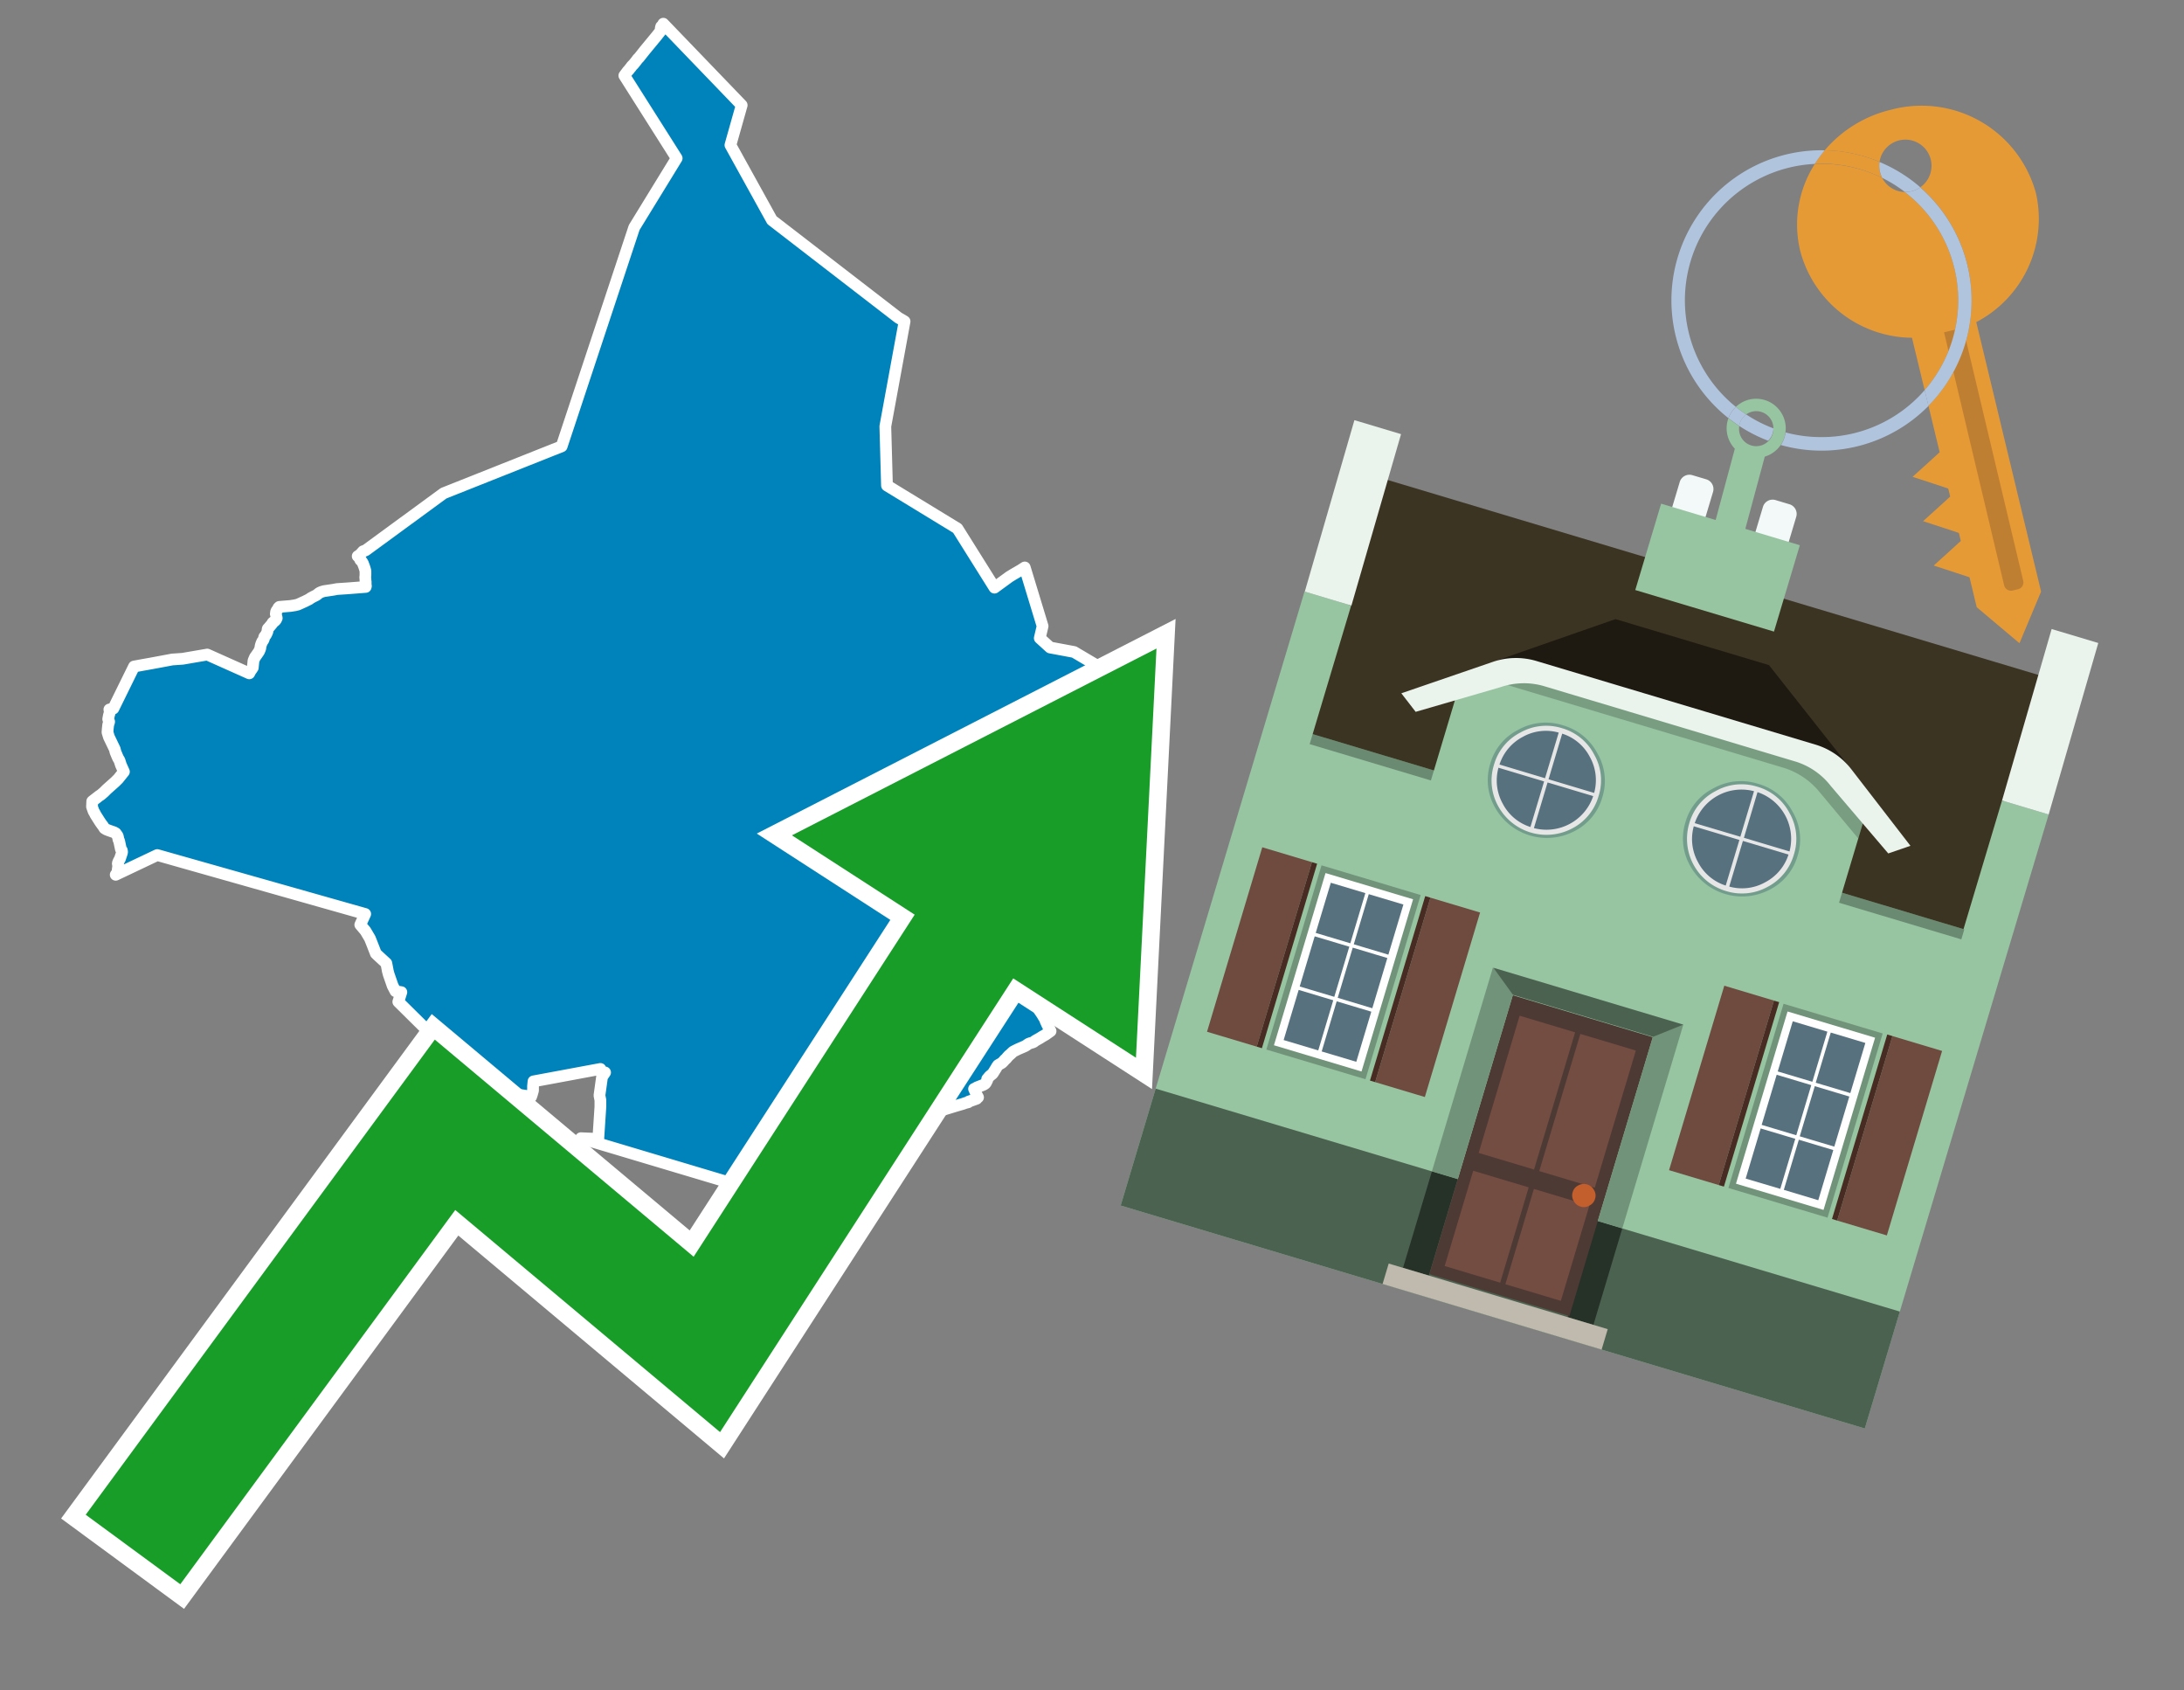 <svg id="Text" xmlns="http://www.w3.org/2000/svg" width="93.05" height="72" viewBox="0 0 93.05 72"><rect x="0" y="0" width="93.05" height="72" fill="#808080" stroke="none"/><polygon points="5.71,28.39 6.09,28.32 6.43,28.26 6.86,28.18 7.34,28.09 7.78,28.06 8.83,27.88 10.62,28.68 10.66,28.6 10.77,28.44 10.8,28.14 10.86,28 10.88,27.97 10.91,27.93 11,27.8 11.04,27.74 11.05,27.71 11.07,27.67 11.09,27.61 11.1,27.54 11.11,27.49 11.12,27.46 11.14,27.4 11.16,27.36 11.17,27.33 11.21,27.28 11.24,27.22 11.26,27.13 11.33,27.04 11.35,27 11.37,26.96 11.39,26.91 11.4,26.88 11.4,26.81 11.41,26.78 11.44,26.75 11.55,26.62 11.6,26.56 11.61,26.53 11.64,26.5 11.7,26.46 11.75,26.41 11.77,26.37 11.79,26.33 11.78,26.28 11.77,26.24 11.76,26.18 11.75,26.15 11.76,26.1 11.76,26.07 11.78,26.02 11.84,25.94 11.86,25.89 11.9,25.85 12.38,25.81 12.57,25.78 12.69,25.75 12.76,25.72 12.89,25.66 12.98,25.62 13.18,25.52 13.23,25.48 13.34,25.42 13.48,25.35 13.52,25.32 13.58,25.27 13.63,25.24 13.7,25.21 13.8,25.18 14,25.15 14.2,25.12 14.36,25.09 14.81,25.06 15.58,25 15.59,24.96 15.58,24.91 15.58,24.86 15.58,24.8 15.58,24.77 15.57,24.73 15.57,24.69 15.57,24.65 15.56,24.61 15.57,24.5 15.57,24.43 15.57,24.35 15.57,24.32 15.54,24.21 15.51,24.12 15.49,24.07 15.46,23.99 15.43,23.94 15.4,23.9 15.35,23.85 15.31,23.76 15.28,23.72 15.24,23.69 15.29,23.66 15.34,23.62 15.38,23.58 15.47,23.48 15.58,23.44 18.9,21.01 23.93,19.01 27.02,9.69 28.83,6.74 26.6,3.22 26.75,3.02 26.79,2.98 26.85,2.9 26.88,2.87 26.91,2.82 26.94,2.79 26.99,2.74 27.08,2.63 27.17,2.51 27.23,2.45 27.46,2.16 27.6,1.99 27.79,1.76 27.98,1.53 28.09,1.39 28.13,1.34 28.19,1.27 28.15,1.24 28.15,1.21 28.17,1.13 28.24,1.07 28.26,1.01 31.6,4.48 31.12,6.18 32.89,9.38 38.27,13.53 38.54,13.69 37.72,18.16 37.79,20.68 40.79,22.51 42.37,25.03 43,24.57 43.18,24.46 43.49,24.28 43.66,24.17 44.42,26.67 44.3,27.18 44.74,27.58 45.76,27.77 46.64,28.29 46.67,28.36 46.75,28.48 46.83,28.56 46.92,28.65 46.97,28.71 47.01,28.75 47.02,28.78 47.03,28.81 47.03,28.88 47.04,28.92 47.05,28.95 47.06,29 47.07,29.04 47.09,29.1 47.12,29.14 47.15,29.26 47.16,29.3 47.17,29.33 47.19,29.36 47.25,29.43 47.26,29.46 47.27,29.49 47.28,29.52 47.28,29.58 47.27,29.67 47.28,29.74 47.29,29.77 47.29,29.81 47.29,29.84 47.28,29.87 47.28,29.94 47.27,29.99 47.26,30.04 47.26,30.08 47.25,30.13 47.23,30.3 47.21,30.44 47.2,30.52 47.17,30.6 47.16,30.66 48.02,30.69 47.83,30.92 47.8,30.95 47.76,30.99 47.44,31.28 47.29,31.42 47.14,31.53 46.94,31.67 46.92,31.73 46.9,31.78 46.61,31.95 46.42,32.09 46.37,32.12 46.27,32.17 46.2,32.23 46.02,32.35 45.85,32.48 45.61,32.64 45.52,32.71 45.44,32.76 45.33,32.84 45.23,32.92 45.14,32.97 45.07,33.03 45.37,33.41 45.41,33.44 45.54,33.59 45.6,33.65 45.67,33.71 45.33,34.29 45.21,34.48 45.06,34.73 45.02,34.8 45,34.83 44.98,34.86 44.94,34.91 44.65,35.41 44.59,35.53 44.32,36 44.3,36.03 44.29,36.06 44.28,36.11 44.58,36.46 44.61,36.49 44.63,36.52 44.88,36.99 44.99,37.19 45.03,37.47 45.05,37.66 45.06,37.69 45.08,37.73 45.09,37.77 45.14,38.02 45.13,38.07 45.12,38.1 45.1,38.14 45.04,38.21 44.99,38.27 44.94,38.36 44.81,38.56 44.77,38.6 44.57,38.72 44.51,38.76 44.29,38.9 44.17,38.97 44.13,39 43.83,39.16 43.85,39.21 43.88,39.3 43.9,39.35 44.54,39.12 44.77,39.09 44.98,39.05 45.32,38.67 45.64,38.48 45.7,38.45 46.14,38.32 46.31,38.51 46.54,38.84 46.75,39.43 46.77,39.52 46.78,39.57 46.81,39.7 46.85,39.89 46.86,39.92 46.86,40 46.86,40.08 46.86,40.22 46.87,40.37 46.87,40.41 46.87,40.47 47,41.09 47.01,41.14 47.01,41.18 47.02,41.23 47.02,41.4 47.02,41.47 47,41.6 46.85,41.63 46.67,41.67 46.28,41.75 45.91,41.82 45.64,41.87 45.36,41.92 45.38,42.29 45.36,42.41 45.32,42.52 45.1,42.61 44.64,42.77 44.42,42.92 44.27,43.02 44.4,43.21 44.47,43.33 44.49,43.36 44.53,43.43 44.55,43.5 44.57,43.54 44.63,43.67 44.71,43.82 44.76,43.92 44.55,44.07 44.41,44.15 44.3,44.22 44.14,44.31 44.09,44.34 44.06,44.37 44,44.4 43.9,44.43 43.82,44.46 43.72,44.53 43.67,44.56 43.37,44.69 43.23,44.76 43.17,44.79 43.03,44.92 42.98,44.96 42.9,45.05 42.87,45.09 42.81,45.14 42.76,45.2 42.69,45.27 42.64,45.3 42.57,45.34 42.52,45.37 42.5,45.4 42.47,45.44 42.45,45.48 42.3,45.72 42.27,45.75 42.22,45.79 42.16,45.84 42.11,45.9 42.06,45.96 42.06,46.01 42.02,46.09 42,46.13 41.96,46.17 41.89,46.21 41.61,46.32 41.57,46.35 41.5,46.38 41.56,46.51 41.61,46.63 41.67,46.74 41.63,46.77 41.61,46.8 41.36,46.89 41.27,46.92 41.25,46.95 41.13,46.98 41.02,47.02 40.71,47.11 40.45,47.19 40.35,47.22 40.19,47.27 40.07,47.32 40,47.35 39.88,47.41 39.8,47.45 39.69,47.5 39.41,47.61 39.17,47.71 39.06,47.76 38.84,47.66 38.67,47.55 38.32,47.58 38.17,47.8 38.12,47.88 38.03,48.05 37.99,48.11 37.91,48.28 37.9,48.31 37.87,48.36 37.84,48.42 37.75,48.54 37.72,48.59 37.72,48.63 37.78,48.74 37.72,48.68 37.57,48.71 37.46,48.8 37.42,48.84 37.36,48.89 37.34,48.92 37.29,48.96 37.26,48.99 37.21,49.02 37.18,49.05 37.14,49.08 37.09,49.11 37.04,49.15 37.01,49.18 36.98,49.21 36.94,49.24 36.91,49.27 36.88,49.3 36.85,49.33 36.81,49.36 36.76,49.39 36.69,49.42 36.64,49.45 36.58,49.48 36.51,49.51 36.45,49.54 36.38,49.58 36.33,49.61 36.3,49.64 36.25,49.67 36.21,49.7 36.13,49.75 36.07,49.78 36.02,49.82 35.96,49.85 35.89,49.89 35.83,49.92 35.75,49.95 35.7,49.98 35.65,50.01 35.6,50.04 35.53,50.09 35.47,50.12 35.37,50.15 35.32,50.18 35.28,50.21 35.23,50.24 35.13,50.29 35.06,50.33 34.99,50.37 34.93,50.4 34.9,50.43 34.78,50.49 34.72,50.52 34.6,50.57 34.52,50.6 34.39,50.65 34.24,50.69 34.23,50.72 34.23,50.77 34.23,50.82 34.25,50.86 33.14,51 32.95,50.93 24.75,48.48 25.49,48.51 25.58,47.14 25.58,46.86 25.54,46.66 25.65,45.87 25.78,45.68 25.64,45.65 25.58,45.53 22.73,46.06 22.71,46.26 22.71,46.45 22.68,46.55 22.67,46.59 22.63,46.71 20.76,46.42 16.97,42.67 17.1,42.26 16.85,42.22 16.73,41.99 16.56,41.5 16.52,41.35 16.51,41.29 16.46,41.03 16.08,40.68 16.01,40.61 16,40.58 15.84,40.17 15.76,39.97 15.57,39.65 15.35,39.39 15.56,38.93 6.7,36.42 4.93,37.26 4.96,37.22 5.02,37.15 5.01,37.08 5.04,36.87 5.03,36.83 5.02,36.8 5.02,36.77 5.03,36.74 5.06,36.67 5.11,36.58 5.2,36.31 5.2,36.27 5.19,36.22 5.15,36.17 5.08,35.84 5.07,35.81 5.05,35.77 5.02,35.63 5.01,35.6 4.93,35.49 4.86,35.45 4.63,35.37 4.53,35.33 4.45,35.28 4.38,35.17 4.34,35.12 4.27,35.02 4.25,34.99 4.06,34.69 4.05,34.66 3.99,34.56 3.94,34.42 3.93,34.39 3.92,34.36 3.93,34.13 3.98,34.09 4.24,33.89 4.29,33.86 4.43,33.74 4.55,33.62 4.91,33.3 4.96,33.25 5,33.21 5.04,33.17 5.28,32.87 5.15,32.58 5.09,32.39 5.03,32.29 4.99,32.2 4.92,32.03 4.89,31.91 4.64,31.39 4.58,31.19 4.59,31.05 4.61,30.87 4.64,30.78 4.65,30.74 4.61,30.63 4.64,30.47 4.67,30.37 4.68,30.33 4.66,30.22 4.83,30.18 " fill="#0083ba" stroke="#fff" stroke-linejoin="round" stroke-width="0.5"/><polygon points="49.272 27.624 33.741 35.58 38.97 38.959 29.553 53.529 18.525 44.281 3.652 64.518 7.681 67.479 19.396 51.538 30.678 60.999 43.169 41.673 48.398 45.053 49.272 27.624" fill="none" stroke="#fff" stroke-miterlimit="10" stroke-width="1.5"/><polygon points="49.272 27.624 33.741 35.58 38.97 38.959 29.553 53.529 18.525 44.281 3.652 64.518 7.681 67.479 19.396 51.538 30.678 60.999 43.169 41.673 48.398 45.053 49.272 27.624" fill="#179d28"/><path d="M80.19,7.577a1.16,1.16,0,0,1-.094-.251,1.114,1.114,0,0,1-.018-.429A6.367,6.367,0,0,0,77.743,6.4a5.269,5.269,0,0,0-.423.577c.1,0,.192-.007.288-.007A5.794,5.794,0,0,1,80.19,7.577Z" fill="#e69a35"/><path d="M77.608,6.4A6.394,6.394,0,0,0,73.64,17.81a1.26,1.26,0,0,1,.317-.48A5.821,5.821,0,0,1,77.32,6.981a5.269,5.269,0,0,1,.423-.577Z" fill="#b0c4de"/><path d="M84.2,13.72a4.962,4.962,0,0,0,2.545-5.48,5.047,5.047,0,0,0-6.179-3.566A5.322,5.322,0,0,0,77.743,6.4a6.367,6.367,0,0,1,2.335.493,1.114,1.114,0,1,1,1.736,1.084,6.392,6.392,0,0,1,.347,9.3l.479,1.985-.438.4-.716.648.92.3.6.2.082.341-.438.4-.716.648.92.3.605.2.082.341-.438.4-.716.649.92.3.605.2.307,1.274,1.821,1.534.921-2.2Z" fill="#e69a35"/><path d="M81.154,8.179a1.115,1.115,0,0,1-.964-.6,5.794,5.794,0,0,0-2.582-.6c-.1,0-.192,0-.288.007a4.783,4.783,0,0,0-.625,3.685,4.962,4.962,0,0,0,4.765,3.715L82,16.617a5.82,5.82,0,0,0-.846-8.438Z" fill="#e69a35"/><path d="M74.1,18.142a6.386,6.386,0,0,0,1.232.63.73.73,0,0,0,.224-.527h0a5.783,5.783,0,0,1-1.159-.593A.733.733,0,0,0,74.1,18.142Z" fill="#b0c4de"/><path d="M74.4,17.652q-.228-.152-.44-.322a1.26,1.26,0,0,0-.317.48c.148.117.3.228.46.332A.733.733,0,0,1,74.4,17.652Z" fill="#b0c4de"/><path d="M74.824,16.984a1.257,1.257,0,0,0-.867.346c.141.114.288.222.44.322a.731.731,0,0,1,1.159.593h0a.732.732,0,1,1-1.463,0,.7.7,0,0,1,.007-.1c-.158-.1-.312-.215-.46-.332a1.258,1.258,0,0,0,.273,1.3l-.979,3.635,1.275.341.98-3.639a1.266,1.266,0,0,0,.681-.5,1.249,1.249,0,0,0,.2-.538,1.328,1.328,0,0,0,.012-.168A1.262,1.262,0,0,0,74.824,16.984Z" fill="#97c4a1"/><path d="M85.974,25.1l-.226.053a.3.3,0,0,1-.362-.223l-2.56-10.777.81-.193L86.2,24.736A.3.3,0,0,1,85.974,25.1Z" fill="#bf7f32"/><path d="M80.1,7.326a1.16,1.16,0,0,0,.094.251,5.833,5.833,0,0,1,.964.6,1.137,1.137,0,0,0,.287-.031,1.108,1.108,0,0,0,.373-.167A6.371,6.371,0,0,0,80.078,6.9,1.114,1.114,0,0,0,80.1,7.326Z" fill="#b0c4de"/><path d="M77.608,18.618a5.836,5.836,0,0,1-1.534-.2,1.24,1.24,0,0,1-.2.537,6.4,6.4,0,0,0,6.291-1.666L82,16.617A5.807,5.807,0,0,1,77.608,18.618Z" fill="#b0c4de"/><path d="M81.814,7.981a1.108,1.108,0,0,1-.373.167,1.137,1.137,0,0,1-.287.031A5.82,5.82,0,0,1,82,16.617l.161.667a6.392,6.392,0,0,0-.347-9.3Z" fill="#b0c4de"/><polygon points="83.79 39.753 55.78 31.364 58.988 20.404 86.964 28.783 83.79 39.753 83.79 39.753" fill="#3c3422" fill-rule="evenodd"/><polygon points="81.705 53.32 87.284 34.692 85.297 34.097 83.656 39.575 55.926 31.269 57.567 25.791 55.579 25.196 47.746 51.348 79.451 60.844 81.705 53.32" fill="#97c4a1" fill-rule="evenodd"/><rect x="69.522" y="21.148" width="0.444" height="28.983" transform="translate(15.592 92.226) rotate(-73.326)" opacity="0.3"/><polygon points="87.284 34.692 85.297 34.097 87.411 26.793 89.398 27.388 87.284 34.692 87.284 34.692" fill="#eaf3ec" fill-rule="evenodd"/><polygon points="57.578 25.794 55.591 25.199 57.705 17.896 59.692 18.491 57.578 25.794 57.578 25.794" fill="#eaf3ec" fill-rule="evenodd"/><polygon points="79.451 60.844 80.943 55.865 49.238 46.369 47.747 51.348 79.451 60.844 79.451 60.844" fill="#4c6251" fill-rule="evenodd"/><path d="M71.566,20.528l-.522,1.743,1.418.425.523-1.744a.432.432,0,0,0-.289-.536l-.593-.177A.431.431,0,0,0,71.566,20.528Z" fill="#f3f9f8" fill-rule="evenodd"/><path d="M75.111,21.589l-.522,1.743,1.418.425.522-1.743a.43.43,0,0,0-.289-.536l-.593-.178A.43.43,0,0,0,75.111,21.589Z" fill="#f3f9f8" fill-rule="evenodd"/><polygon points="75.368 28.329 68.829 26.37 63.807 28.121 78.733 32.591 75.368 28.329" fill="#1e1a11"/><polygon points="78.248 32.422 64.442 28.287 62.236 28.998 60.064 36.247 77.453 41.455 79.651 34.116 78.248 32.422" fill="#97c4a1"/><path d="M77.74,32.516S65.088,28.725,65,28.7l-.938.43,11.892,3.562a3.175,3.175,0,0,1,1.532,1l1.685,2.02.327-1.09Z" fill-rule="evenodd" opacity="0.2"/><path d="M77.35,31.716,65.458,28.154a3.041,3.041,0,0,0-1.854.037l-3.9,1.339.611.79,3.626-1.054a3.045,3.045,0,0,1,1.855-.037l10.673,3.2A3.028,3.028,0,0,1,78,33.477l2.45,2.874.945-.325-2.518-3.26A3.036,3.036,0,0,0,77.35,31.716Z" fill="#eaf3ec"/><polygon points="76.683 23.223 70.773 21.453 69.671 25.132 75.581 26.902 76.683 23.223 76.683 23.223" fill="#97c4a1" fill-rule="evenodd"/><g id="Symbol_9_0_Layer2_0_MEMBER_8_MEMBER_21_MEMBER_0_FILL" data-name="Symbol 9 0 Layer2 0 MEMBER 8 MEMBER 21 MEMBER 0 FILL"><path d="M66.584,30.892a2.39,2.39,0,0,0-1.891.189,2.317,2.317,0,0,0-1.2,1.448A2.345,2.345,0,0,0,63.7,34.4a2.528,2.528,0,0,0,3.367,1.008,2.339,2.339,0,0,0,1.2-1.447,2.313,2.313,0,0,0-.208-1.87A2.394,2.394,0,0,0,66.584,30.892Z" fill="#729d8c"/></g><g id="Symbol_9_0_Layer2_0_MEMBER_8_MEMBER_21_MEMBER_1_FILL" data-name="Symbol 9 0 Layer2 0 MEMBER 8 MEMBER 21 MEMBER 1 FILL"><path d="M66.547,31.016a2.241,2.241,0,0,0-1.769.185,2.213,2.213,0,0,0-1.127,1.376,2.239,2.239,0,0,0,.185,1.768,2.341,2.341,0,0,0,3.145.942,2.234,2.234,0,0,0,1.126-1.376,2.207,2.207,0,0,0-.185-1.768A2.237,2.237,0,0,0,66.547,31.016Z" fill="#e6e6e6"/></g><g id="Symbol_9_0_Layer2_0_MEMBER_8_MEMBER_21_MEMBER_2_MEMBER_0_FILL" data-name="Symbol 9 0 Layer2 0 MEMBER 8 MEMBER 21 MEMBER 2 MEMBER 0 FILL"><path d="M65.787,33.284,63.843,32.7a2.036,2.036,0,0,0,.186,1.539,2.015,2.015,0,0,0,1.175.986Z" fill="#58717f"/></g><g id="Symbol_9_0_Layer2_0_MEMBER_8_MEMBER_21_MEMBER_2_MEMBER_1_FILL" data-name="Symbol 9 0 Layer2 0 MEMBER 8 MEMBER 21 MEMBER 2 MEMBER 1 FILL"><path d="M65.827,33.148l.582-1.944a2.01,2.01,0,0,0-1.523.178,2.037,2.037,0,0,0-1,1.183Z" fill="#58717f"/></g><g id="Symbol_9_0_Layer2_0_MEMBER_8_MEMBER_21_MEMBER_2_MEMBER_2_FILL" data-name="Symbol 9 0 Layer2 0 MEMBER 8 MEMBER 21 MEMBER 2 MEMBER 2 FILL"><path d="M67.878,33.91l-1.943-.582-.582,1.944a2.1,2.1,0,0,0,2.525-1.362Z" fill="#58717f"/></g><g id="Symbol_9_0_Layer2_0_MEMBER_8_MEMBER_21_MEMBER_2_MEMBER_3_FILL" data-name="Symbol 9 0 Layer2 0 MEMBER 8 MEMBER 21 MEMBER 2 MEMBER 3 FILL"><path d="M66.558,31.249l-.582,1.943,1.943.582a2.031,2.031,0,0,0-.186-1.539A2.009,2.009,0,0,0,66.558,31.249Z" fill="#58717f"/></g><g id="Symbol_9_0_Layer2_0_MEMBER_8_MEMBER_21_MEMBER_0_FILL-2" data-name="Symbol 9 0 Layer2 0 MEMBER 8 MEMBER 21 MEMBER 0 FILL"><path d="M74.9,33.384a2.4,2.4,0,0,0-1.891.189,2.316,2.316,0,0,0-1.2,1.448,2.341,2.341,0,0,0,.209,1.87A2.527,2.527,0,0,0,75.387,37.9a2.345,2.345,0,0,0,1.2-1.447,2.314,2.314,0,0,0-.209-1.87A2.389,2.389,0,0,0,74.9,33.384Z" fill="#729d8c"/></g><g id="Symbol_9_0_Layer2_0_MEMBER_8_MEMBER_21_MEMBER_1_FILL-2" data-name="Symbol 9 0 Layer2 0 MEMBER 8 MEMBER 21 MEMBER 1 FILL"><path d="M74.867,33.508a2.239,2.239,0,0,0-1.768.185,2.21,2.21,0,0,0-1.127,1.376,2.316,2.316,0,0,0,1.564,2.883,2.261,2.261,0,0,0,1.765-.173A2.237,2.237,0,0,0,76.428,36.4a2.209,2.209,0,0,0-.185-1.769A2.239,2.239,0,0,0,74.867,33.508Z" fill="#e6e6e6"/></g><g id="Symbol_9_0_Layer2_0_MEMBER_8_MEMBER_21_MEMBER_2_MEMBER_0_FILL-2" data-name="Symbol 9 0 Layer2 0 MEMBER 8 MEMBER 21 MEMBER 2 MEMBER 0 FILL"><path d="M74.107,35.776l-1.943-.582a2.031,2.031,0,0,0,.186,1.539,2.009,2.009,0,0,0,1.175.986Z" fill="#58717f"/></g><g id="Symbol_9_0_Layer2_0_MEMBER_8_MEMBER_21_MEMBER_2_MEMBER_1_FILL-2" data-name="Symbol 9 0 Layer2 0 MEMBER 8 MEMBER 21 MEMBER 2 MEMBER 1 FILL"><path d="M74.148,35.64,74.73,33.7a2.1,2.1,0,0,0-2.525,1.362Z" fill="#58717f"/></g><g id="Symbol_9_0_Layer2_0_MEMBER_8_MEMBER_21_MEMBER_2_MEMBER_2_FILL-2" data-name="Symbol 9 0 Layer2 0 MEMBER 8 MEMBER 21 MEMBER 2 MEMBER 2 FILL"><path d="M76.2,36.4l-1.943-.582-.582,1.944a2.015,2.015,0,0,0,1.523-.178A2.036,2.036,0,0,0,76.2,36.4Z" fill="#58717f"/></g><g id="Symbol_9_0_Layer2_0_MEMBER_8_MEMBER_21_MEMBER_2_MEMBER_3_FILL-2" data-name="Symbol 9 0 Layer2 0 MEMBER 8 MEMBER 21 MEMBER 2 MEMBER 3 FILL"><path d="M74.879,33.741,74.3,35.684l1.943.582a2.1,2.1,0,0,0-1.361-2.525Z" fill="#58717f"/></g><polygon points="51.426 43.946 53.542 44.58 55.896 36.723 53.78 36.089 51.426 43.946 51.426 43.946" fill="#6e4a3f" fill-rule="evenodd"/><polygon points="53.542 44.58 53.764 44.647 56.117 36.789 55.896 36.723 53.542 44.58 53.542 44.58" fill="#482b22" fill-rule="evenodd"/><polygon points="60.706 46.726 58.59 46.092 60.943 38.235 63.059 38.868 60.706 46.726 60.706 46.726" fill="#6e4a3f" fill-rule="evenodd"/><polygon points="58.59 46.092 58.368 46.026 60.722 38.168 60.943 38.235 58.59 46.092 58.59 46.092" fill="#482b22" fill-rule="evenodd"/><rect x="53.146" y="39.209" width="8.19" height="4.408" transform="translate(1.145 84.365) rotate(-73.326)" fill="#719379"/><polygon points="60.205 38.304 56.474 37.187 54.277 44.522 58.008 45.639 60.205 38.304 60.205 38.304" fill="#fff" fill-rule="evenodd"/><path d="M59.792,38.527l-.64,2.136-1.474-.442.639-2.135,1.475.441Zm-1.621-.485-.64,2.136-1.474-.442L56.7,37.6l1.474.442Zm-2.158,1.84,1.475.441-.64,2.136-1.474-.441.639-2.136Zm-.683,2.282,1.474.441-.639,2.136L54.69,44.3l.64-2.135Zm.981,2.621.639-2.136,1.475.442-.64,2.135-1.474-.441Zm2.158-1.84L56.994,42.5l.64-2.136,1.474.442-.639,2.136Z" fill="#58717f" fill-rule="evenodd"/><polygon points="80.39 52.621 78.274 51.988 80.628 44.13 82.743 44.764 80.39 52.621 80.39 52.621" fill="#6e4a3f" fill-rule="evenodd"/><polygon points="78.274 51.988 78.053 51.921 80.406 44.064 80.628 44.13 78.274 51.988 78.274 51.988" fill="#482b22" fill-rule="evenodd"/><polygon points="71.111 49.842 73.227 50.476 75.58 42.619 73.464 41.985 71.111 49.842 71.111 49.842" fill="#6e4a3f" fill-rule="evenodd"/><polygon points="73.227 50.476 73.448 50.542 75.802 42.685 75.58 42.619 73.227 50.476 73.227 50.476" fill="#482b22" fill-rule="evenodd"/><rect x="72.83" y="45.105" width="8.19" height="4.408" transform="translate(9.534 107.426) rotate(-73.326)" fill="#719379"/><polygon points="76.159 43.083 79.889 44.2 77.692 51.535 73.962 50.418 76.159 43.083 76.159 43.083" fill="#fff" fill-rule="evenodd"/><path d="M76.381,43.5l1.475.442-.64,2.135-1.475-.441.64-2.136ZM78,43.981l1.474.442-.64,2.136-1.474-.442L78,43.981Zm.791,2.724-.64,2.135L76.679,48.4l.64-2.136,1.474.442Zm-.684,2.282-.639,2.135L76,50.68l.64-2.135,1.474.442Zm-2.26,1.65L74.375,50.2l.639-2.135,1.475.441-.64,2.136Zm-.791-2.724.64-2.135,1.474.441-.639,2.136-1.475-.442Z" fill="#58717f" fill-rule="evenodd"/><polygon points="67.888 56.431 69.118 52.323 68.019 51.994 66.789 56.102 67.888 56.431 67.888 56.431" fill="#263128" fill-rule="evenodd"/><polygon points="60.877 54.331 62.108 50.223 61.007 49.894 59.776 54.002 60.877 54.331 60.877 54.331" fill="#263128" fill-rule="evenodd"/><g id="Symbol_9_0_Layer2_0_MEMBER_8_MEMBER_12_MEMBER_0_FILL" data-name="Symbol 9 0 Layer2 0 MEMBER 8 MEMBER 12 MEMBER 0 FILL"><path d="M70.418,44.178l-5.965-1.786L60.9,54.27l5.964,1.786Z" fill="#4e3a34"/></g><g id="Symbol_9_0_Layer2_0_MEMBER_8_MEMBER_12_MEMBER_1_MEMBER_0_FILL" data-name="Symbol 9 0 Layer2 0 MEMBER 8 MEMBER 12 MEMBER 1 MEMBER 0 FILL"><path d="M65.358,49.815l1.75-5.843-2.363-.708L63,49.107Z" fill="#744d42"/></g><g id="Symbol_9_0_Layer2_0_MEMBER_8_MEMBER_12_MEMBER_1_MEMBER_1_FILL" data-name="Symbol 9 0 Layer2 0 MEMBER 8 MEMBER 12 MEMBER 1 MEMBER 1 FILL"><path d="M67.331,44.039l-1.75,5.842,2.364.708,1.75-5.842Z" fill="#744d42"/></g><g id="Symbol_9_0_Layer2_0_MEMBER_8_MEMBER_12_MEMBER_2_MEMBER_0_FILL" data-name="Symbol 9 0 Layer2 0 MEMBER 8 MEMBER 12 MEMBER 2 MEMBER 0 FILL"><path d="M63.915,54.633l1.215-4.058-2.363-.707-1.215,4.057Z" fill="#744d42"/></g><g id="Symbol_9_0_Layer2_0_MEMBER_8_MEMBER_12_MEMBER_2_MEMBER_1_FILL" data-name="Symbol 9 0 Layer2 0 MEMBER 8 MEMBER 12 MEMBER 2 MEMBER 1 FILL"><path d="M66.5,55.407l1.215-4.057-2.363-.708L64.138,54.7Z" fill="#744d42"/></g><g id="Symbol_9_0_Layer2_0_MEMBER_8_MEMBER_13_FILL" data-name="Symbol 9 0 Layer2 0 MEMBER 8 MEMBER 13 FILL"><path d="M67.959,51.058a.439.439,0,0,0-.045-.367.487.487,0,0,0-.669-.2.445.445,0,0,0-.239.282.457.457,0,0,0,.041.378.481.481,0,0,0,.293.242.459.459,0,0,0,.377-.042A.453.453,0,0,0,67.959,51.058Z" fill="#c35e2d"/></g><g id="Symbol_9_0_Layer2_0_MEMBER_8_MEMBER_14_FILL" data-name="Symbol 9 0 Layer2 0 MEMBER 8 MEMBER 14 FILL"><path d="M64.557,42.047l-.951-.833-2.6,8.68,1.1.329Z" fill="#719379"/></g><g id="Symbol_9_0_Layer2_0_MEMBER_8_MEMBER_15_FILL" data-name="Symbol 9 0 Layer2 0 MEMBER 8 MEMBER 15 FILL"><path d="M71.718,43.643l-1.2.19L68.072,52.01l1.046.313Z" fill="#719379"/></g><g id="Symbol_9_0_Layer2_0_MEMBER_8_MEMBER_16_FILL" data-name="Symbol 9 0 Layer2 0 MEMBER 8 MEMBER 16 FILL"><path d="M63.627,41.22l.836,1.156,5.961,1.786,1.294-.519Z" fill="#4c6251"/></g><polygon points="58.905 54.69 59.166 53.819 68.498 56.614 68.237 57.485 58.905 54.69 58.905 54.69" fill="#c0b9ad" fill-rule="evenodd"/></svg>